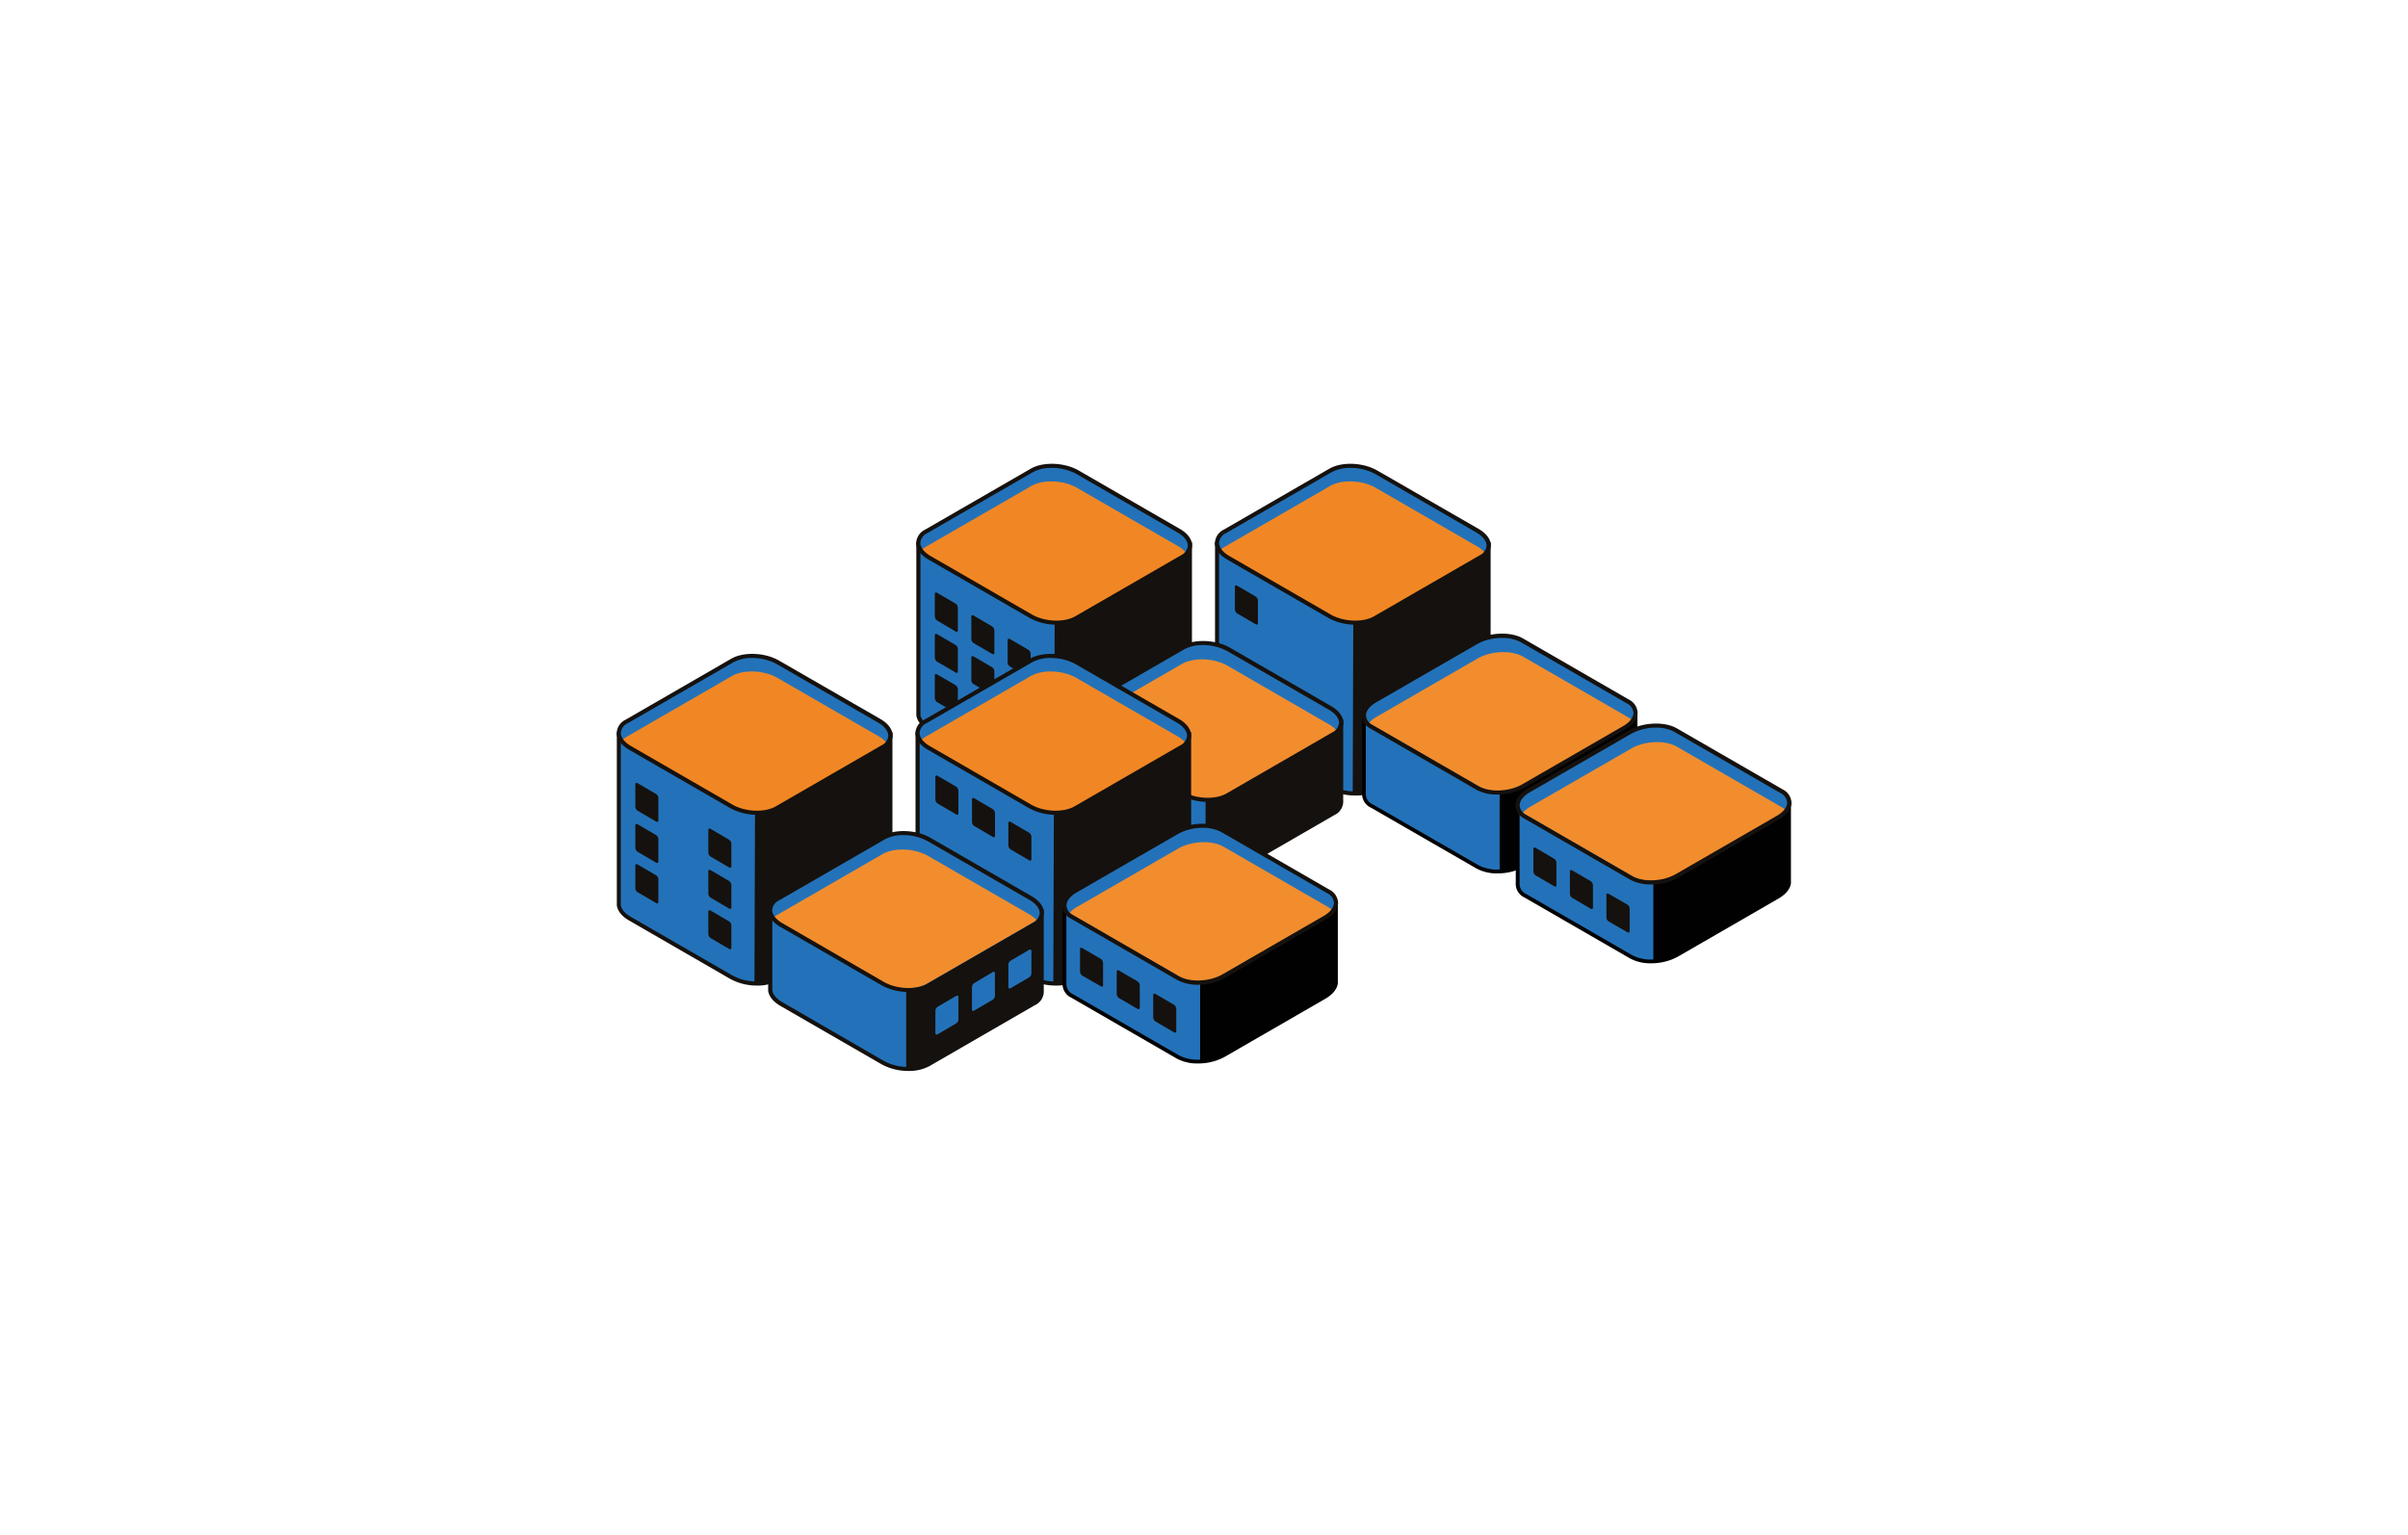 <svg xmlns="http://www.w3.org/2000/svg" viewBox="0 0 640 408"><defs><style>.cls-1{fill:#2372b9;}.cls-2{fill:#15110e;}.cls-3{fill:#f18724;}.cls-4{fill:#f28d2e;}.cls-5{fill:#010101;}.cls-6{fill:none;}</style></defs><g id="_8-it_betrieb" data-name="8-it betrieb"><g id="_45-interne_revision" data-name="45-interne revision"><path class="cls-1" d="M395.63,190.09V144.68H323.48s0,45.19,0,45.41h0c.17,1.27,1.16,2.56,2.95,3.59l26.91,15.54c3.59,2.07,9,2.3,12.13.5l28.08-16.21A3.47,3.47,0,0,0,395.63,190.09Z"/><path class="cls-2" d="M360.2,211.48a14.66,14.66,0,0,1-7.14-1.78l-26.91-15.54c-1.88-1.08-3-2.5-3.22-4,0-.23,0-28.6,0-45.49v-.55h73.25v45.93a4,4,0,0,1-2.35,3.93L365.75,210.2A11.27,11.27,0,0,1,360.2,211.48ZM324,145.23c0,15.57,0,44.23,0,44.84.15,1.1,1.1,2.23,2.68,3.14l26.9,15.53a13.28,13.28,0,0,0,5.95,1.63l.18-54.9,35.33-10.24Z"/><path class="cls-1" d="M393.55,148.1l-28.08,16.21c-3.11,1.8-8.54,1.57-12.13-.5l-26.91-15.54c-3.59-2.07-4-5.21-.87-7l28.08-16.21c3.11-1.79,8.54-1.57,12.13.5l26.91,15.54C396.27,143.16,396.66,146.3,393.55,148.1Z"/><path class="cls-3" d="M392.56,145.23l-26.9-15.54c-3.6-2.07-9-2.3-12.14-.5L325.44,145.4a5,5,0,0,0-1.16.9,7.21,7.21,0,0,0,2.25,1.94l26.91,15.54c3.59,2.07,9,2.3,12.14.5l28.08-16.21a5,5,0,0,0,1.16-.9A7.15,7.15,0,0,0,392.56,145.23Z"/><path class="cls-2" d="M360.2,166.06a14.66,14.66,0,0,1-7.14-1.78l-26.91-15.53c-2.06-1.19-3.25-2.81-3.25-4.44a4.15,4.15,0,0,1,2.38-3.52l28.08-16.22c3.26-1.88,8.95-1.65,12.69.51L393,140.61c2.06,1.19,3.25,2.81,3.25,4.44a4.17,4.17,0,0,1-2.38,3.53l-28.08,16.21A11.38,11.38,0,0,1,360.2,166.06Zm-1.29-41.67a10.2,10.2,0,0,0-5,1.14l-28.08,16.21a3.11,3.11,0,0,0-1.82,2.57c0,1.22,1,2.49,2.7,3.48l26.9,15.54c3.44,2,8.63,2.21,11.59.5l28.08-16.21a3.11,3.11,0,0,0,1.82-2.57c0-1.22-1-2.49-2.69-3.48L365.5,126A13.56,13.56,0,0,0,358.91,124.39Z"/><path class="cls-1" d="M316.23,190.09V144.68H244.09s0,45.19,0,45.41h0c.16,1.27,1.16,2.56,2.94,3.59l26.91,15.54c3.59,2.07,9,2.3,12.14.5l28.08-16.21C315.72,192.61,316.4,191.37,316.23,190.09Z"/><path class="cls-2" d="M280.81,211.48a14.67,14.67,0,0,1-7.15-1.78l-26.9-15.54c-1.88-1.08-3-2.5-3.22-4,0-.23,0-28.6,0-45.49v-.55h73.26v45.93a4.05,4.05,0,0,1-2.36,3.93L286.36,210.2A11.3,11.3,0,0,1,280.81,211.48Zm-36.17-66.25c0,15.57,0,44.23,0,44.84.15,1.1,1.09,2.23,2.67,3.14l26.91,15.53a13.28,13.28,0,0,0,5.95,1.63l.17-54.9,35.34-10.24Z"/><path class="cls-1" d="M314.16,148.1l-28.08,16.21c-3.11,1.8-8.55,1.57-12.14-.5L247,148.27c-3.59-2.07-4-5.21-.87-7l28.08-16.21c3.11-1.79,8.55-1.57,12.14.5l26.91,15.54C316.88,143.16,317.27,146.3,314.16,148.1Z"/><path class="cls-3" d="M313.17,145.23l-26.91-15.54c-3.59-2.07-9-2.3-12.14-.5L246,145.4a5.11,5.11,0,0,0-1.15.9,7,7,0,0,0,2.25,1.94l26.91,15.54c3.59,2.07,9,2.3,12.13.5l28.08-16.21a5,5,0,0,0,1.16-.9A7.1,7.1,0,0,0,313.17,145.23Z"/><path class="cls-2" d="M280.81,166.06a14.67,14.67,0,0,1-7.15-1.78l-26.9-15.53c-2.07-1.19-3.25-2.81-3.25-4.44a4.13,4.13,0,0,1,2.38-3.52L274,124.57c3.26-1.88,9-1.65,12.7.51l26.9,15.53c2.07,1.19,3.25,2.81,3.25,4.44a4.15,4.15,0,0,1-2.38,3.53l-28.07,16.21A11.41,11.41,0,0,1,280.81,166.06Zm-1.3-41.67a10.16,10.16,0,0,0-5,1.14l-28.08,16.21a3.09,3.09,0,0,0-1.82,2.57c0,1.22,1,2.49,2.69,3.48l26.91,15.54c3.43,2,8.63,2.21,11.58.5l28.08-16.21a3.11,3.11,0,0,0,1.83-2.57c0-1.22-1-2.49-2.7-3.48L286.1,126A13.5,13.5,0,0,0,279.51,124.39Z"/><path class="cls-1" d="M356.46,212.79v-21H284.32s0,20.77,0,21h0c.17,1.26,1.16,2.56,2.95,3.59l26.91,15.53c3.59,2.08,9,2.3,12.13.51l28.08-16.22C355.94,215.3,356.62,214.06,356.46,212.79Z"/><path class="cls-2" d="M321,234.17a14.63,14.63,0,0,1-7.14-1.78L287,216.86c-1.88-1.09-3-2.51-3.22-4,0-.23,0-13.3,0-21.08v-.55H357v21.52a4,4,0,0,1-2.35,3.93L326.58,232.9A11.38,11.38,0,0,1,321,234.17Zm-36.16-41.83c0,7.17,0,19.95,0,20.41.15,1.11,1.1,2.24,2.67,3.15l26.91,15.53a13.28,13.28,0,0,0,6,1.64l0-24.76,35.53-16Z"/><path class="cls-1" d="M354.39,195.2l-28.08,16.21c-3.11,1.8-8.55,1.57-12.14-.5l-26.91-15.53c-3.59-2.08-4-5.22-.87-7l28.08-16.21c3.11-1.8,8.55-1.57,12.14.5l26.91,15.53C357.11,190.27,357.5,193.41,354.39,195.2Z"/><path class="cls-4" d="M353.21,192.56,326.3,177c-3.59-2.08-9-2.3-12.14-.51l-28.08,16.21a5.77,5.77,0,0,0-1,.74A7.54,7.54,0,0,0,287,195l26.91,15.54c3.59,2.07,9,2.3,12.14.5l28.08-16.21a5.3,5.3,0,0,0,1-.74A7.54,7.54,0,0,0,353.21,192.56Z"/><path class="cls-2" d="M321,213.17a14.6,14.6,0,0,1-7.14-1.78L287,195.85c-2.07-1.19-3.25-2.81-3.25-4.44a4.13,4.13,0,0,1,2.38-3.52l28.08-16.21c3.25-1.88,8.95-1.66,12.69.5l26.9,15.54c2.07,1.19,3.25,2.81,3.25,4.44a4.13,4.13,0,0,1-2.37,3.52l-28.08,16.21A11.3,11.3,0,0,1,321,213.17Zm-1.3-41.68a10.17,10.17,0,0,0-5,1.15l-28.08,16.21a3.09,3.09,0,0,0-1.82,2.56c0,1.23,1,2.5,2.69,3.49l26.91,15.53c3.43,2,8.63,2.21,11.58.51l28.08-16.22a3.11,3.11,0,0,0,1.83-2.56c0-1.23-1-2.5-2.7-3.49l-26.91-15.53A13.51,13.51,0,0,0,319.74,171.49Z"/><path class="cls-1" d="M362.53,210.84v-21h72.15s0,20.78,0,21h0c-.16,1.26-1.16,2.55-2.94,3.59L404.82,230c-3.59,2.08-9,2.3-12.14.5L364.6,214.25C363,213.35,362.36,212.11,362.53,210.84Z"/><path class="cls-5" d="M398,232.18a11.32,11.32,0,0,1-5.53-1.27L364.35,214.7a4,4,0,0,1-2.33-3.9V189.32h73.17v.51c0,7.77,0,20.85,0,21.07-.19,1.48-1.33,2.89-3.2,4l-26.91,15.54A14.65,14.65,0,0,1,398,232.18ZM363,190.34V210.9a3,3,0,0,0,1.82,2.91L392.94,230a10.58,10.58,0,0,0,5.63,1.14V200.34Z"/><path class="cls-1" d="M364.6,193.25l28.07,16.21c3.12,1.8,8.55,1.57,12.14-.5l26.91-15.54c3.59-2.07,4-5.21.87-7L404.51,170.2c-3.11-1.79-8.54-1.57-12.14.51l-26.9,15.53C361.87,188.32,361.48,191.45,364.6,193.25Z"/><path class="cls-4" d="M365.78,190.61l26.91-15.54c3.59-2.07,9-2.3,12.13-.5l28.08,16.21a5.38,5.38,0,0,1,1,.74A7.6,7.6,0,0,1,432,193l-26.91,15.53c-3.59,2.08-9,2.3-12.13.51L364.9,192.84a5.86,5.86,0,0,1-1-.74A7.6,7.6,0,0,1,365.78,190.61Z"/><path class="cls-2" d="M392.4,209.94l-28.08-16.21a4.17,4.17,0,0,1-2.38-3.52c0-1.63,1.19-3.25,3.25-4.45l26.91-15.53c3.73-2.16,9.43-2.39,12.69-.5l28.08,16.21a4.13,4.13,0,0,1,2.37,3.52c0,1.63-1.18,3.25-3.24,4.44l-26.91,15.54a14.67,14.67,0,0,1-7.15,1.78A11.26,11.26,0,0,1,392.4,209.94Zm.25-38.75-26.91,15.53c-1.71,1-2.69,2.26-2.69,3.49a3.11,3.11,0,0,0,1.82,2.56L393,209c2.95,1.71,8.15,1.48,11.59-.5L431.44,193c1.72-1,2.7-2.26,2.7-3.49a3.11,3.11,0,0,0-1.83-2.57l-28.07-16.21a10.2,10.2,0,0,0-5-1.14A13.54,13.54,0,0,0,392.65,171.19Z"/><path class="cls-2" d="M263.78,173.88,258.83,171a1.36,1.36,0,0,1-.67-1.17v-5.95a.34.34,0,0,1,.51-.29l4.94,2.89a1.36,1.36,0,0,1,.67,1.17v6A.33.33,0,0,1,263.78,173.88Z"/><path class="cls-2" d="M263.78,184.8l-4.95-2.89a1.36,1.36,0,0,1-.67-1.17v-6a.34.34,0,0,1,.51-.29l4.94,2.89a1.34,1.34,0,0,1,.67,1.17v5.95A.33.33,0,0,1,263.78,184.8Z"/><path class="cls-2" d="M263.78,195.54l-4.95-2.89a1.35,1.35,0,0,1-.67-1.16v-6a.34.34,0,0,1,.51-.3l4.94,2.89a1.36,1.36,0,0,1,.67,1.17v5.95A.33.33,0,0,1,263.78,195.54Z"/><path class="cls-2" d="M254.07,167.92,249.13,165a1.38,1.38,0,0,1-.67-1.17v-6a.34.34,0,0,1,.51-.29l4.94,2.89a1.33,1.33,0,0,1,.67,1.17v5.94A.34.34,0,0,1,254.07,167.92Z"/><path class="cls-2" d="M254.07,178.83l-4.94-2.89a1.35,1.35,0,0,1-.67-1.16v-5.95a.34.34,0,0,1,.51-.29l4.94,2.89a1.33,1.33,0,0,1,.67,1.16v5.95A.34.34,0,0,1,254.07,178.83Z"/><path class="cls-2" d="M254.07,189.58l-4.94-2.89a1.36,1.36,0,0,1-.67-1.17v-6a.34.34,0,0,1,.51-.29l4.94,2.89a1.34,1.34,0,0,1,.67,1.17v5.95A.34.34,0,0,1,254.07,189.58Z"/><path class="cls-2" d="M273.48,180.12l-5-2.89a1.38,1.38,0,0,1-.67-1.17v-5.95a.34.34,0,0,1,.51-.29l4.94,2.89a1.34,1.34,0,0,1,.67,1.17v6A.33.33,0,0,1,273.48,180.12Z"/><path class="cls-2" d="M273.48,191l-5-2.89a1.38,1.38,0,0,1-.67-1.17V181a.34.34,0,0,1,.51-.29l4.94,2.89a1.33,1.33,0,0,1,.67,1.16v6A.34.34,0,0,1,273.48,191Z"/><path class="cls-2" d="M273.48,201.78l-5-2.89a1.36,1.36,0,0,1-.67-1.17v-5.95a.34.34,0,0,1,.51-.29l4.94,2.89a1.34,1.34,0,0,1,.67,1.17v6A.33.33,0,0,1,273.48,201.78Z"/><path class="cls-2" d="M333.82,166l-4.94-2.89a1.38,1.38,0,0,1-.67-1.17v-6a.34.34,0,0,1,.51-.29l4.94,2.89a1.34,1.34,0,0,1,.67,1.17v5.94A.34.34,0,0,1,333.82,166Z"/><path class="cls-1" d="M426.38,210.53l4.94-2.89a1.36,1.36,0,0,0,.67-1.17v-5.95a.33.33,0,0,0-.5-.29l-4.95,2.89a1.35,1.35,0,0,0-.67,1.17v5.94A.34.34,0,0,0,426.38,210.53Z"/><path class="cls-1" d="M416.68,216.49l4.94-2.89a1.34,1.34,0,0,0,.67-1.17v-6a.34.34,0,0,0-.51-.29l-4.94,2.89a1.36,1.36,0,0,0-.67,1.17v5.95A.34.34,0,0,0,416.68,216.49Z"/><path class="cls-1" d="M407,222.73l4.94-2.89a1.36,1.36,0,0,0,.67-1.17v-5.95a.34.34,0,0,0-.51-.29l-4.94,2.89a1.36,1.36,0,0,0-.67,1.17v5.95A.34.34,0,0,0,407,222.73Z"/><path class="cls-1" d="M316,240.63V195.21H243.88s0,45.19,0,45.42h0c.17,1.26,1.16,2.55,3,3.59l26.9,15.53c3.6,2.08,9,2.3,12.14.5L314,244C315.51,243.14,316.19,241.9,316,240.63Z"/><path class="cls-2" d="M280.6,262a14.63,14.63,0,0,1-7.14-1.78l-26.91-15.54c-1.88-1.08-3-2.5-3.22-4,0-.23,0-28.6,0-45.49v-.55h73.25v45.93a4,4,0,0,1-2.35,3.93l-28.08,16.21A11.27,11.27,0,0,1,280.6,262Zm-36.17-66.24c0,15.56,0,44.23,0,44.83.15,1.1,1.1,2.23,2.67,3.14L274,259.27a13.42,13.42,0,0,0,5.95,1.64l.18-54.91,35.33-10.23Z"/><path class="cls-1" d="M314,198.63l-28.08,16.21c-3.11,1.8-8.54,1.57-12.14-.5l-26.9-15.54c-3.6-2.07-4-5.21-.87-7L274,175.58c3.11-1.79,8.54-1.57,12.13.51l26.91,15.53C316.67,193.7,317.06,196.83,314,198.63Z"/><path class="cls-3" d="M313,195.76l-26.91-15.54c-3.59-2.07-9-2.3-12.13-.5l-28.08,16.21a5,5,0,0,0-1.16.9,7.1,7.1,0,0,0,2.25,1.94l26.91,15.54c3.59,2.07,9,2.3,12.14.5l28.08-16.21a5.38,5.38,0,0,0,1.15-.89A6.89,6.89,0,0,0,313,195.76Z"/><path class="cls-2" d="M280.6,216.6a14.74,14.74,0,0,1-7.14-1.78l-26.91-15.54c-2.06-1.19-3.25-2.81-3.25-4.44a4.15,4.15,0,0,1,2.38-3.52l28.08-16.21c3.26-1.89,8.95-1.66,12.69.5l26.91,15.53c2.06,1.19,3.24,2.81,3.24,4.45a4.16,4.16,0,0,1-2.37,3.52l-28.08,16.21A11.27,11.27,0,0,1,280.6,216.6Zm-1.29-41.68a10.18,10.18,0,0,0-5,1.14l-28.08,16.21a3.11,3.11,0,0,0-1.82,2.57c0,1.22,1,2.5,2.69,3.48L274,213.86c3.43,2,8.63,2.21,11.59.5l28.08-16.21a3.11,3.11,0,0,0,1.82-2.56c0-1.23-1-2.5-2.7-3.49l-26.9-15.53A13.57,13.57,0,0,0,279.31,174.92Z"/><path class="cls-1" d="M236.63,240.63V195.21H164.49s0,45.19,0,45.42h0c.16,1.26,1.15,2.55,2.94,3.59l26.91,15.53c3.59,2.08,9,2.3,12.14.5L234.56,244C236.12,243.14,236.8,241.9,236.63,240.63Z"/><path class="cls-2" d="M201.21,262a14.67,14.67,0,0,1-7.15-1.78l-26.91-15.54c-1.87-1.08-3-2.5-3.21-4,0-.23,0-28.6,0-45.49v-.55h73.25v45.93a4,4,0,0,1-2.35,3.93l-28.08,16.21A11.26,11.26,0,0,1,201.21,262ZM165,195.77c0,15.56,0,44.23,0,44.83.14,1.1,1.09,2.23,2.67,3.14l26.91,15.53a13.38,13.38,0,0,0,5.94,1.64l.18-54.91,35.34-10.23Z"/><path class="cls-1" d="M234.56,198.63l-28.08,16.21c-3.11,1.8-8.55,1.57-12.14-.5L167.43,198.8c-3.59-2.07-4-5.21-.87-7l28.08-16.22c3.11-1.79,8.54-1.57,12.14.51l26.9,15.53C237.28,193.7,237.67,196.83,234.56,198.63Z"/><path class="cls-3" d="M233.57,195.76l-26.91-15.54c-3.59-2.07-9-2.3-12.14-.5l-28.08,16.21a5,5,0,0,0-1.16.9,7.15,7.15,0,0,0,2.26,1.94l26.9,15.54c3.6,2.07,9,2.3,12.14.5l28.08-16.21a5.21,5.21,0,0,0,1.16-.89A7.11,7.11,0,0,0,233.57,195.76Z"/><path class="cls-2" d="M201.21,216.6a14.78,14.78,0,0,1-7.15-1.78l-26.91-15.54c-2.06-1.19-3.24-2.81-3.24-4.44a4.13,4.13,0,0,1,2.37-3.52l28.08-16.21c3.26-1.89,9-1.66,12.69.5L234,191.14c2.07,1.19,3.25,2.81,3.25,4.45a4.15,4.15,0,0,1-2.38,3.52l-28.08,16.21A11.26,11.26,0,0,1,201.21,216.6Zm-1.3-41.68a10.14,10.14,0,0,0-5,1.14l-28.08,16.21a3.11,3.11,0,0,0-1.83,2.57c0,1.22,1,2.5,2.7,3.48l26.91,15.54c3.43,2,8.63,2.21,11.58.5l28.08-16.21a3.09,3.09,0,0,0,1.82-2.56c0-1.23-1-2.5-2.69-3.49L206.5,176.57A13.54,13.54,0,0,0,199.91,174.92Z"/><path class="cls-1" d="M276.85,263.32v-21H204.72s0,20.77,0,21h0c.16,1.26,1.16,2.56,2.95,3.59l26.9,15.53c3.6,2.08,9,2.3,12.14.51l28.08-16.21C276.34,265.83,277,264.59,276.85,263.32Z"/><path class="cls-2" d="M241.43,284.7a14.6,14.6,0,0,1-7.14-1.78l-26.91-15.53c-1.88-1.09-3-2.51-3.22-4,0-.23,0-13.3,0-21.07v-.56h73.25v21.52a4,4,0,0,1-2.35,3.93L247,283.43A11.38,11.38,0,0,1,241.43,284.7Zm-36.16-41.83c0,7.17,0,20,0,20.41.15,1.11,1.1,2.24,2.67,3.15L234.84,282a13.4,13.4,0,0,0,6,1.63l0-24.75,35.53-16Z"/><path class="cls-1" d="M274.79,245.73,246.71,262c-3.11,1.79-8.55,1.57-12.14-.51l-26.91-15.53c-3.59-2.08-4-5.21-.87-7l28.08-16.21c3.11-1.8,8.55-1.57,12.14.5l26.91,15.54C277.51,240.8,277.9,243.94,274.79,245.73Z"/><path class="cls-4" d="M273.6,243.09l-26.9-15.53c-3.6-2.08-9-2.3-12.14-.51l-28.08,16.22a5.35,5.35,0,0,0-1,.73,7.6,7.6,0,0,0,1.89,1.49L234.27,261c3.59,2.07,9,2.3,12.14.5l28.07-16.21a5.07,5.07,0,0,0,1-.74A7.84,7.84,0,0,0,273.6,243.09Z"/><path class="cls-2" d="M241.44,263.7a14.67,14.67,0,0,1-7.15-1.78l-26.9-15.53c-2.07-1.2-3.25-2.81-3.25-4.45a4.16,4.16,0,0,1,2.37-3.52l28.08-16.21c3.26-1.88,9-1.66,12.69.5l26.91,15.54c2.07,1.19,3.25,2.81,3.25,4.44a4.13,4.13,0,0,1-2.38,3.52L247,262.42A11.26,11.26,0,0,1,241.44,263.7ZM240.14,222a10.14,10.14,0,0,0-5,1.15l-28.08,16.21a3.11,3.11,0,0,0-1.83,2.56c0,1.23,1,2.5,2.7,3.49L234.85,261c3.43,2,8.63,2.21,11.58.51l28.08-16.21a3.09,3.09,0,0,0,1.82-2.57c0-1.22-1-2.5-2.69-3.48l-26.91-15.54A13.54,13.54,0,0,0,240.14,222Z"/><path class="cls-1" d="M282.93,261.37v-21h72.14s0,20.78,0,21h0c-.16,1.26-1.16,2.56-2.95,3.59l-26.9,15.53c-3.6,2.08-9,2.3-12.14.51L285,264.78C283.44,263.88,282.76,262.64,282.93,261.37Z"/><path class="cls-5" d="M318.35,282.71a11.32,11.32,0,0,1-5.53-1.27l-28.08-16.21a4,4,0,0,1-2.33-3.89V239.85h73.16v.51c0,7.78,0,20.85,0,21.08-.19,1.47-1.33,2.88-3.2,4l-26.91,15.54A14.65,14.65,0,0,1,318.35,282.71Zm-34.92-41.83v20.55a3,3,0,0,0,1.83,2.91l28.07,16.21a10.64,10.64,0,0,0,5.64,1.14V250.87Z"/><path class="cls-1" d="M285,243.78,313.07,260c3.11,1.8,8.55,1.57,12.14-.5L352.12,244c3.59-2.08,4-5.22.87-7l-28.08-16.21c-3.11-1.8-8.55-1.57-12.14.5l-26.91,15.53C282.27,238.85,281.88,242,285,243.78Z"/><path class="cls-4" d="M286.18,241.14l26.9-15.53c3.6-2.08,9-2.3,12.14-.51l28.08,16.21a5.86,5.86,0,0,1,1,.74,7.6,7.6,0,0,1-1.89,1.49l-26.91,15.54c-3.59,2.07-9,2.3-12.14.5L285.3,243.37a5.07,5.07,0,0,1-1-.74A7.6,7.6,0,0,1,286.18,241.14Z"/><path class="cls-2" d="M312.8,260.47l-28.08-16.21a4.13,4.13,0,0,1-2.38-3.52c0-1.63,1.18-3.25,3.25-4.44l26.91-15.54c3.73-2.16,9.43-2.38,12.69-.5l28.08,16.21a4.13,4.13,0,0,1,2.37,3.52c0,1.63-1.18,3.25-3.25,4.44L325.49,260a14.67,14.67,0,0,1-7.15,1.78A11.26,11.26,0,0,1,312.8,260.47Zm.25-38.75-26.91,15.53c-1.71,1-2.69,2.26-2.69,3.49a3.09,3.09,0,0,0,1.82,2.56l28.08,16.22c2.95,1.7,8.15,1.47,11.58-.51l26.91-15.53c1.71-1,2.7-2.26,2.7-3.49a3.11,3.11,0,0,0-1.83-2.56l-28.08-16.22a10.25,10.25,0,0,0-5-1.14A13.54,13.54,0,0,0,313.05,221.72Z"/><path class="cls-2" d="M292.72,262.28l-5-2.89a1.35,1.35,0,0,1-.67-1.17v-5.94a.34.34,0,0,1,.51-.3l4.94,2.89a1.36,1.36,0,0,1,.67,1.17V262A.33.33,0,0,1,292.72,262.28Z"/><path class="cls-2" d="M302.42,268.25l-4.95-2.89a1.36,1.36,0,0,1-.67-1.17v-5.95a.34.34,0,0,1,.51-.29l4.95,2.89a1.36,1.36,0,0,1,.67,1.17V268A.34.34,0,0,1,302.42,268.25Z"/><path class="cls-2" d="M312.12,274.48l-4.95-2.89a1.35,1.35,0,0,1-.67-1.16v-5.95a.34.34,0,0,1,.51-.3l4.95,2.89a1.38,1.38,0,0,1,.67,1.17v5.95A.34.34,0,0,1,312.12,274.48Z"/><path class="cls-1" d="M403.38,234.74v-21h72.14s0,20.77,0,21h0c-.16,1.26-1.16,2.56-2.95,3.59l-26.9,15.53c-3.6,2.08-9,2.3-12.14.51l-28.08-16.22C403.89,237.25,403.21,236,403.38,234.74Z"/><path class="cls-5" d="M438.8,256.08a11.32,11.32,0,0,1-5.53-1.27L405.19,238.6a4,4,0,0,1-2.33-3.89V213.22H476v.51c0,7.78,0,20.85,0,21.08-.19,1.47-1.33,2.88-3.2,4l-26.91,15.54A14.65,14.65,0,0,1,438.8,256.08Zm-34.92-41.83V234.8a3,3,0,0,0,1.83,2.91l28.07,16.21a10.64,10.64,0,0,0,5.64,1.14V224.25Z"/><path class="cls-1" d="M405.44,217.15l28.08,16.21c3.11,1.8,8.55,1.57,12.14-.5l26.91-15.53c3.59-2.08,4-5.22.87-7l-28.08-16.21c-3.11-1.8-8.55-1.57-12.14.5l-26.91,15.53C402.72,212.22,402.33,215.36,405.44,217.15Z"/><path class="cls-4" d="M406.63,214.51,433.53,199c3.6-2.08,9-2.3,12.14-.51l28.08,16.21a5.86,5.86,0,0,1,1,.74,7.6,7.6,0,0,1-1.89,1.49L446,232.45c-3.59,2.07-9,2.3-12.13.5l-28.08-16.21a5.38,5.38,0,0,1-1-.74A7.6,7.6,0,0,1,406.63,214.51Z"/><path class="cls-2" d="M433.25,233.84l-28.08-16.21a4.13,4.13,0,0,1-2.38-3.52c0-1.63,1.18-3.25,3.25-4.44L433,194.13c3.73-2.16,9.43-2.38,12.69-.5l28.08,16.21a4.13,4.13,0,0,1,2.37,3.52c0,1.63-1.18,3.25-3.25,4.44l-26.9,15.54a14.67,14.67,0,0,1-7.15,1.78A11.26,11.26,0,0,1,433.25,233.84Zm.25-38.75-26.91,15.53c-1.71,1-2.69,2.26-2.69,3.49a3.09,3.09,0,0,0,1.82,2.56l28.08,16.22c2.95,1.7,8.15,1.47,11.58-.51l26.91-15.53c1.71-1,2.7-2.26,2.7-3.49a3.11,3.11,0,0,0-1.83-2.56l-28.08-16.21a10.14,10.14,0,0,0-5-1.15A13.54,13.54,0,0,0,433.5,195.09Z"/><path class="cls-2" d="M413.17,235.65l-4.95-2.89a1.35,1.35,0,0,1-.67-1.16v-5.95a.34.34,0,0,1,.51-.3l4.94,2.89a1.36,1.36,0,0,1,.67,1.17v6A.33.33,0,0,1,413.17,235.65Z"/><path class="cls-2" d="M422.87,241.62l-4.95-2.89a1.36,1.36,0,0,1-.67-1.17v-5.95a.34.34,0,0,1,.51-.29l4.95,2.89a1.36,1.36,0,0,1,.67,1.17v6A.34.34,0,0,1,422.87,241.62Z"/><path class="cls-2" d="M432.57,247.85,427.62,245a1.35,1.35,0,0,1-.67-1.16v-6a.34.34,0,0,1,.51-.29l5,2.89a1.35,1.35,0,0,1,.67,1.16v5.95A.34.34,0,0,1,432.57,247.85Z"/><path class="cls-2" d="M174.47,218.45l-4.94-2.89a1.34,1.34,0,0,1-.67-1.17v-5.95a.34.34,0,0,1,.51-.29l4.94,2.89a1.34,1.34,0,0,1,.67,1.17v5.95A.34.34,0,0,1,174.47,218.45Z"/><path class="cls-2" d="M174.47,229.37l-4.94-2.89a1.36,1.36,0,0,1-.67-1.17v-5.95a.34.34,0,0,1,.51-.29l4.94,2.89a1.33,1.33,0,0,1,.67,1.16v5.95A.34.34,0,0,1,174.47,229.37Z"/><path class="cls-2" d="M174.47,240.11l-4.94-2.89a1.34,1.34,0,0,1-.67-1.17v-6a.34.34,0,0,1,.51-.29l4.94,2.89a1.34,1.34,0,0,1,.67,1.17v5.95A.34.34,0,0,1,174.47,240.11Z"/><path class="cls-2" d="M193.87,230.65l-4.94-2.89a1.36,1.36,0,0,1-.67-1.17v-6a.34.34,0,0,1,.51-.29l4.94,2.89a1.34,1.34,0,0,1,.67,1.17v6A.34.34,0,0,1,193.87,230.65Z"/><path class="cls-2" d="M193.87,241.57l-4.94-2.89a1.38,1.38,0,0,1-.67-1.17v-5.95a.34.34,0,0,1,.51-.29l4.94,2.89a1.34,1.34,0,0,1,.67,1.17v5.95A.34.34,0,0,1,193.87,241.57Z"/><path class="cls-2" d="M193.87,252.31l-4.94-2.89a1.36,1.36,0,0,1-.67-1.17V242.3a.34.34,0,0,1,.51-.29l4.94,2.89a1.34,1.34,0,0,1,.67,1.17v6A.34.34,0,0,1,193.87,252.31Z"/><path class="cls-2" d="M254.22,216.55l-4.94-2.89a1.34,1.34,0,0,1-.67-1.17v-6a.34.34,0,0,1,.51-.29l4.94,2.89a1.36,1.36,0,0,1,.67,1.17v5.95A.34.34,0,0,1,254.22,216.55Z"/><path class="cls-2" d="M263.92,222.51,259,219.62a1.33,1.33,0,0,1-.67-1.16v-6a.34.34,0,0,1,.51-.3l4.94,2.89a1.36,1.36,0,0,1,.67,1.17v5.95A.34.34,0,0,1,263.92,222.51Z"/><path class="cls-2" d="M273.62,228.75l-4.94-2.89a1.34,1.34,0,0,1-.67-1.17v-5.95a.34.34,0,0,1,.51-.29l4.94,2.89a1.34,1.34,0,0,1,.67,1.17v6A.34.34,0,0,1,273.62,228.75Z"/><path class="cls-1" d="M268.52,262.75l4.94-2.89a1.34,1.34,0,0,0,.67-1.17v-5.95a.34.34,0,0,0-.51-.29l-4.94,2.89a1.34,1.34,0,0,0-.67,1.17v5.95A.34.34,0,0,0,268.52,262.75Z"/><path class="cls-1" d="M258.82,268.71l4.94-2.89a1.33,1.33,0,0,0,.67-1.16v-6a.34.34,0,0,0-.51-.29L259,261.31a1.33,1.33,0,0,0-.67,1.16v5.95A.34.34,0,0,0,258.82,268.71Z"/><path class="cls-1" d="M249.12,275l4.94-2.89a1.36,1.36,0,0,0,.67-1.17v-5.95a.34.34,0,0,0-.51-.29l-4.94,2.89a1.34,1.34,0,0,0-.67,1.17v6A.34.34,0,0,0,249.12,275Z"/></g></g><g id="_0-regelwerke" data-name="0-regelwerke"><rect class="cls-6" x="-0.24" y="0.07" width="640.16" height="408"/></g></svg>
